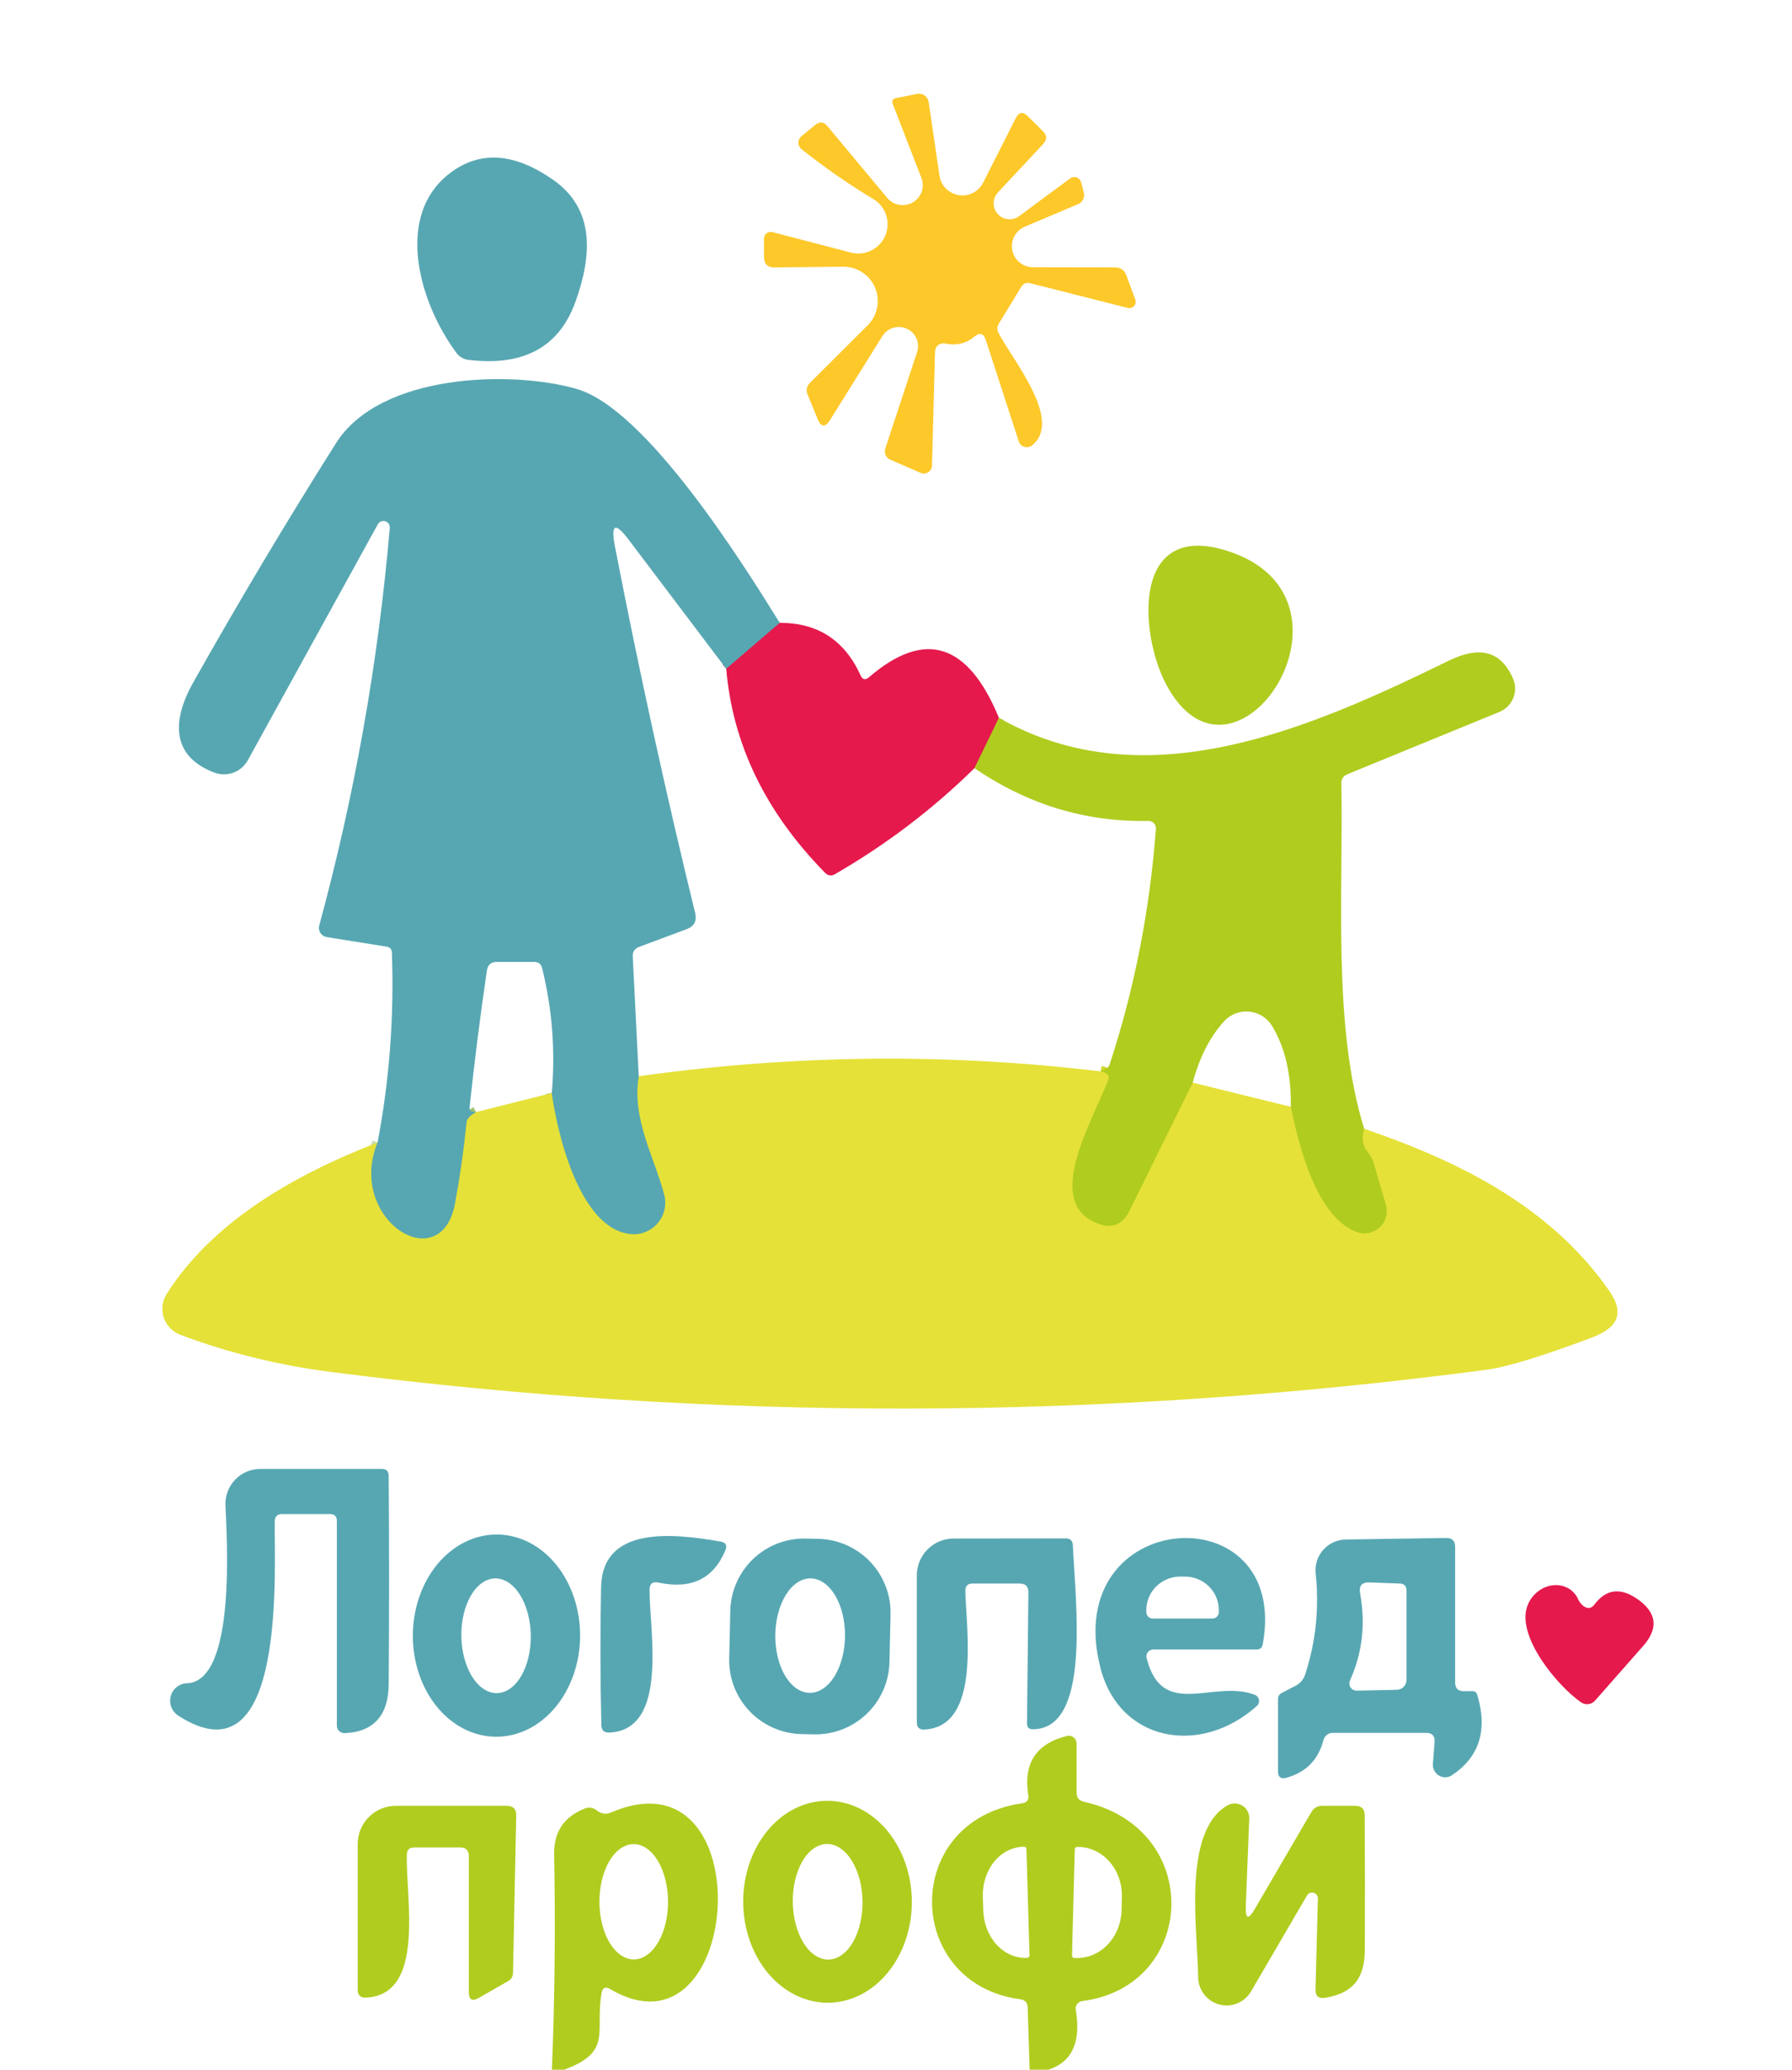 <?xml version="1.0" encoding="UTF-8"?> <svg xmlns="http://www.w3.org/2000/svg" width="129" height="149" viewBox="0 0 129 149" fill="none"> <g clip-path="url(#clip0_1_12)"> <path d="M75.47 149H74.12L73.98 144.53C73.973 144.177 73.797 143.977 73.45 143.93C65.05 142.82 64.86 131.06 73.58 129.82C73.933 129.767 74.08 129.567 74.02 129.22C73.66 126.94 74.59 125.523 76.81 124.97C76.893 124.95 76.979 124.95 77.062 124.968C77.145 124.987 77.223 125.024 77.289 125.077C77.356 125.13 77.409 125.197 77.446 125.274C77.482 125.351 77.501 125.435 77.5 125.52V129.05C77.5 129.41 77.677 129.63 78.03 129.71C86.72 131.65 86.16 143.01 77.9 144.06C77.829 144.07 77.76 144.094 77.698 144.13C77.636 144.167 77.582 144.216 77.54 144.273C77.497 144.331 77.466 144.397 77.449 144.467C77.432 144.536 77.429 144.609 77.44 144.68C77.833 147.007 77.177 148.447 75.47 149ZM74.11 140.78L73.89 133.1C73.889 133.079 73.883 133.058 73.874 133.039C73.865 133.021 73.852 133.004 73.836 132.99C73.82 132.976 73.802 132.965 73.782 132.958C73.762 132.951 73.741 132.949 73.72 132.95H73.64C72.845 132.975 72.094 133.368 71.552 134.043C71.01 134.718 70.722 135.62 70.75 136.55L70.78 137.53C70.808 138.46 71.15 139.343 71.731 139.984C72.312 140.625 73.085 140.973 73.88 140.95L73.96 140.94C74.001 140.937 74.039 140.919 74.067 140.89C74.095 140.86 74.11 140.821 74.11 140.78ZM77.37 133.13L77.17 140.78C77.169 140.803 77.172 140.826 77.18 140.848C77.188 140.87 77.2 140.89 77.216 140.907C77.232 140.924 77.251 140.937 77.272 140.946C77.294 140.955 77.317 140.96 77.34 140.96H77.46C78.305 140.982 79.125 140.633 79.74 139.99C80.355 139.347 80.714 138.462 80.74 137.53L80.76 136.57C80.773 136.108 80.703 135.648 80.555 135.216C80.407 134.785 80.183 134.39 79.896 134.055C79.609 133.72 79.265 133.45 78.883 133.263C78.501 133.075 78.089 132.972 77.67 132.96H77.55C77.527 132.959 77.504 132.962 77.482 132.97C77.46 132.978 77.44 132.99 77.423 133.006C77.406 133.022 77.393 133.041 77.384 133.063C77.375 133.084 77.37 133.107 77.37 133.13Z" fill="#B0CC1F"></path> <path d="M40.62 149H39.73C39.937 143.827 39.99 138.657 39.89 133.49C39.863 131.877 40.607 130.777 42.12 130.19C42.254 130.138 42.399 130.122 42.541 130.143C42.683 130.164 42.817 130.222 42.93 130.31C43.27 130.583 43.617 130.643 43.97 130.49C54.95 125.75 53.53 148.83 43.93 143.2C43.577 142.993 43.367 143.093 43.3 143.5C42.83 146.32 44.1 147.7 40.62 149ZM45.627 141.06C45.952 141.059 46.273 140.952 46.572 140.742C46.871 140.533 47.143 140.227 47.372 139.841C47.6 139.456 47.782 138.998 47.905 138.494C48.028 137.99 48.091 137.451 48.09 136.906C48.088 135.805 47.826 134.75 47.361 133.972C46.897 133.195 46.268 132.759 45.613 132.76C45.288 132.761 44.967 132.868 44.668 133.078C44.369 133.287 44.097 133.593 43.868 133.979C43.64 134.364 43.459 134.822 43.335 135.326C43.212 135.83 43.149 136.369 43.15 136.914C43.152 138.015 43.414 139.07 43.879 139.848C44.343 140.625 44.972 141.061 45.627 141.06Z" fill="#B0CC1F"></path> <mask id="mask0_1_12" style="mask-type:luminance" maskUnits="userSpaceOnUse" x="11" y="27" width="106" height="75"> <path d="M27.18 82.25C21.36 84.51 15.36 87.85 12 93.15C11.841 93.401 11.739 93.685 11.703 93.981C11.667 94.276 11.697 94.575 11.791 94.857C11.885 95.139 12.04 95.396 12.246 95.609C12.452 95.822 12.702 95.987 12.98 96.09C16.427 97.39 20.047 98.283 23.84 98.77C51.573 102.337 79.297 102.283 107.01 98.61C108.43 98.423 110.927 97.663 114.5 96.33C116.28 95.67 117.08 94.7 115.84 92.92C111.58 86.81 104.98 83.58 98.2 81.26C95.91 73.85 96.71 64.24 96.56 56.41C96.553 56.077 96.703 55.85 97.01 55.73L107.94 51.25C108.163 51.159 108.365 51.025 108.535 50.855C108.706 50.685 108.84 50.483 108.931 50.261C109.023 50.038 109.069 49.8 109.067 49.559C109.065 49.319 109.015 49.081 108.92 48.86C107.99 46.71 106.34 46.57 104.32 47.55C94.49 52.35 82.53 57.72 71.91 51.68C69.683 46.273 66.563 45.3 62.55 48.76C62.29 48.98 62.09 48.933 61.95 48.62C60.797 46.087 58.857 44.827 56.13 44.84C53.48 40.56 46.52 29.44 41.51 28C36.84 26.65 27.37 26.87 24.19 31.9C20.617 37.56 17.187 43.31 13.9 49.15C12.42 51.78 12.26 54.4 15.4 55.61C15.843 55.785 16.334 55.793 16.784 55.631C17.233 55.469 17.608 55.149 17.84 54.73L27.2 37.74C27.251 37.649 27.332 37.577 27.429 37.538C27.526 37.499 27.634 37.494 27.735 37.524C27.835 37.555 27.922 37.618 27.981 37.705C28.04 37.791 28.068 37.895 28.06 38C27.227 47.693 25.533 57.237 22.98 66.63C22.956 66.72 22.951 66.815 22.966 66.907C22.98 66.999 23.013 67.087 23.063 67.165C23.113 67.243 23.178 67.31 23.255 67.361C23.332 67.412 23.419 67.445 23.51 67.46L27.83 68.15C28.077 68.19 28.203 68.333 28.21 68.58C28.377 73.213 28.033 77.77 27.18 82.25Z" fill="white"></path> </mask> <g mask="url(#mask0_1_12)"> <path d="M56.13 44.84L52.28 48.15" stroke="#9E607F" stroke-width="0.8"></path> <path d="M45.98 77.48C45.46 80.52 47.09 83.28 47.81 86C47.903 86.352 47.91 86.721 47.83 87.077C47.751 87.432 47.588 87.763 47.355 88.041C47.121 88.32 46.825 88.538 46.489 88.677C46.155 88.816 45.791 88.872 45.43 88.84C41.74 88.51 40.13 81.63 39.72 78.69" stroke="#9EC475" stroke-width="0.8"></path> <path d="M34.27 80.06C33.837 80.287 33.607 80.54 33.58 80.82C33.387 82.753 33.11 84.693 32.75 86.64C31.74 92.08 24.93 87.78 27.18 82.25" stroke="#9EC475" stroke-width="0.8"></path> <path d="M71.91 51.68L70.15 55.3" stroke="#CB7336" stroke-width="0.8"></path> <path d="M98.2 81.26C98 81.94 98.083 82.497 98.45 82.93C98.65 83.17 98.793 83.437 98.88 83.73L99.76 86.73C99.846 87.016 99.849 87.321 99.77 87.609C99.691 87.898 99.532 88.158 99.311 88.361C99.09 88.564 98.817 88.702 98.522 88.758C98.226 88.814 97.921 88.787 97.64 88.68C94.74 87.57 93.51 82.45 92.92 79.68" stroke="#CBD72C" stroke-width="0.8"></path> <path d="M85.86 77.94L81.29 87.19C80.803 88.17 80.05 88.467 79.03 88.08C75.08 86.6 78.6 80.8 79.78 77.75C79.9 77.443 79.717 77.237 79.23 77.13" stroke="#CBD72C" stroke-width="0.8"></path> </g> <path d="M79.23 77.13C79.717 77.237 79.9 77.443 79.78 77.75C78.6 80.8 75.08 86.6 79.03 88.08C80.05 88.467 80.803 88.17 81.29 87.19L85.86 77.94L92.92 79.68C93.51 82.45 94.74 87.57 97.64 88.68C97.921 88.787 98.226 88.814 98.522 88.758C98.817 88.702 99.09 88.564 99.311 88.361C99.532 88.158 99.691 87.898 99.77 87.609C99.85 87.321 99.846 87.016 99.76 86.73L98.88 83.73C98.793 83.437 98.65 83.17 98.45 82.93C98.083 82.497 98 81.94 98.2 81.26C104.98 83.58 111.58 86.81 115.84 92.92C117.08 94.7 116.28 95.67 114.5 96.33C110.927 97.663 108.43 98.423 107.01 98.61C79.297 102.283 51.573 102.337 23.84 98.77C20.047 98.283 16.427 97.39 12.98 96.09C12.702 95.987 12.452 95.822 12.246 95.609C12.04 95.396 11.885 95.139 11.791 94.857C11.697 94.575 11.667 94.276 11.703 93.981C11.739 93.685 11.841 93.401 12 93.15C15.36 87.85 21.36 84.51 27.18 82.25C24.93 87.78 31.74 92.08 32.75 86.64C33.11 84.693 33.387 82.753 33.58 80.82C33.607 80.54 33.837 80.287 34.27 80.06L39.72 78.69C40.13 81.63 41.74 88.51 45.43 88.84C45.791 88.872 46.155 88.816 46.49 88.677C46.825 88.538 47.121 88.32 47.355 88.041C47.588 87.763 47.751 87.432 47.83 87.077C47.91 86.721 47.903 86.352 47.81 86C47.09 83.28 45.46 80.52 45.98 77.48C57.093 75.92 68.177 75.803 79.23 77.13Z" fill="#E5E138"></path> <path d="M39.81 12.94C42.9 15.09 42.58 18.5 41.43 21.71C40.263 24.983 37.7 26.383 33.74 25.91C33.38 25.87 33.09 25.707 32.87 25.42C30.18 21.83 28.24 15.3 32.66 12.27C34.747 10.843 37.13 11.067 39.81 12.94Z" fill="#57A7B2"></path> <path d="M56.13 44.84L52.28 48.15L45.26 38.86C44.293 37.573 43.96 37.72 44.26 39.3C45.973 48.153 47.9 56.96 50.04 65.72C50.18 66.293 49.977 66.683 49.43 66.89L46 68.17C45.687 68.29 45.537 68.52 45.55 68.86L45.98 77.48C45.46 80.52 47.09 83.28 47.81 86C47.903 86.352 47.91 86.721 47.831 87.077C47.751 87.432 47.588 87.763 47.355 88.041C47.121 88.32 46.825 88.538 46.49 88.677C46.155 88.816 45.791 88.872 45.43 88.84C41.74 88.51 40.13 81.63 39.72 78.69C39.987 75.67 39.757 72.677 39.03 69.71C38.957 69.403 38.763 69.25 38.45 69.25H35.76C35.347 69.25 35.11 69.457 35.05 69.87C34.563 73.177 34.147 76.47 33.8 79.75C33.78 79.943 33.937 80.047 34.27 80.06C33.837 80.287 33.607 80.54 33.58 80.82C33.387 82.753 33.11 84.693 32.75 86.64C31.74 92.08 24.93 87.78 27.18 82.25C28.033 77.77 28.377 73.213 28.21 68.58C28.203 68.333 28.077 68.19 27.83 68.15L23.51 67.46C23.419 67.445 23.332 67.412 23.256 67.361C23.178 67.31 23.113 67.243 23.063 67.165C23.013 67.087 22.98 66.999 22.966 66.907C22.951 66.815 22.956 66.72 22.98 66.63C25.533 57.237 27.227 47.693 28.06 38C28.068 37.895 28.04 37.791 27.981 37.705C27.922 37.618 27.835 37.555 27.735 37.524C27.634 37.494 27.526 37.499 27.429 37.538C27.332 37.577 27.251 37.649 27.2 37.74L17.84 54.73C17.608 55.149 17.233 55.469 16.784 55.631C16.334 55.793 15.843 55.785 15.4 55.61C12.26 54.4 12.42 51.78 13.9 49.15C17.187 43.31 20.617 37.56 24.19 31.9C27.37 26.87 36.84 26.65 41.51 28C46.52 29.44 53.48 40.56 56.13 44.84Z" fill="#57A7B2"></path> <path d="M23.75 109H20.3C19.967 109 19.793 109.167 19.78 109.5C19.71 112.63 20.74 128.62 12.83 123.51C12.604 123.363 12.429 123.148 12.332 122.895C12.236 122.643 12.221 122.367 12.292 122.107C12.362 121.847 12.513 121.617 12.723 121.45C12.933 121.284 13.191 121.189 13.46 121.18C17.05 121.04 16.31 110.53 16.23 108.36C16.216 108.022 16.271 107.685 16.392 107.369C16.512 107.053 16.694 106.764 16.929 106.52C17.163 106.276 17.445 106.083 17.756 105.95C18.067 105.818 18.402 105.75 18.74 105.75H27.49C27.817 105.75 27.98 105.917 27.98 106.25C28.02 111.277 28.02 116.29 27.98 121.29C27.96 123.46 26.91 124.69 24.81 124.77C24.737 124.773 24.665 124.761 24.597 124.735C24.529 124.709 24.468 124.669 24.415 124.619C24.363 124.569 24.321 124.508 24.293 124.441C24.265 124.375 24.25 124.303 24.25 124.23V109.5C24.25 109.167 24.083 109 23.75 109Z" fill="#57A7B2"></path> <path d="M35.702 125.03C34.105 125.022 32.578 124.247 31.456 122.875C30.334 121.504 29.71 119.649 29.72 117.719C29.73 115.788 30.374 113.939 31.51 112.58C32.646 111.221 34.181 110.462 35.778 110.47C37.375 110.478 38.902 111.253 40.024 112.625C41.145 113.996 41.77 115.851 41.76 117.782C41.75 119.712 41.106 121.561 39.97 122.92C38.834 124.279 37.298 125.038 35.702 125.03ZM35.775 121.89C36.103 121.884 36.426 121.772 36.727 121.56C37.027 121.348 37.297 121.039 37.523 120.652C37.749 120.265 37.926 119.807 38.044 119.304C38.162 118.801 38.218 118.263 38.21 117.721C38.201 117.178 38.128 116.642 37.995 116.143C37.861 115.644 37.67 115.192 37.432 114.812C37.194 114.432 36.913 114.133 36.607 113.93C36.3 113.727 35.973 113.625 35.645 113.631C35.317 113.636 34.993 113.748 34.693 113.96C34.393 114.172 34.123 114.481 33.897 114.868C33.67 115.255 33.493 115.713 33.376 116.216C33.258 116.719 33.202 117.257 33.21 117.799C33.219 118.342 33.292 118.878 33.425 119.377C33.559 119.876 33.75 120.328 33.988 120.708C34.227 121.088 34.507 121.387 34.813 121.59C35.12 121.793 35.447 121.895 35.775 121.89Z" fill="#57A7B2"></path> <path d="M46.76 114.44C46.74 117.36 48.17 124.52 43.87 124.73C43.49 124.75 43.297 124.57 43.29 124.19C43.21 120.85 43.203 117.54 43.27 114.26C43.36 109.85 48.38 110.37 51.88 110.98C52.247 111.047 52.36 111.253 52.22 111.6C51.367 113.66 49.757 114.437 47.39 113.93C46.97 113.843 46.76 114.013 46.76 114.44Z" fill="#57A7B2"></path> <path d="M64.03 119.661C63.998 121.071 63.407 122.411 62.386 123.386C61.366 124.361 60.001 124.89 58.59 124.858L57.691 124.838C56.28 124.806 54.94 124.215 53.965 123.195C52.99 122.175 52.461 120.809 52.493 119.399L52.571 115.96C52.603 114.549 53.194 113.209 54.214 112.234C55.234 111.259 56.599 110.73 58.01 110.762L58.91 110.782C60.32 110.814 61.66 111.405 62.635 112.425C63.61 113.445 64.14 114.811 64.108 116.221L64.03 119.661ZM58.291 121.87C58.621 121.872 58.948 121.768 59.254 121.563C59.56 121.358 59.839 121.057 60.075 120.676C60.31 120.295 60.498 119.842 60.628 119.343C60.758 118.844 60.826 118.309 60.83 117.767C60.838 116.675 60.581 115.625 60.115 114.849C59.65 114.073 59.014 113.635 58.349 113.63C58.019 113.628 57.692 113.732 57.386 113.937C57.08 114.142 56.801 114.443 56.566 114.824C56.33 115.205 56.142 115.658 56.012 116.157C55.883 116.656 55.814 117.191 55.81 117.732C55.803 118.825 56.06 119.875 56.525 120.651C56.99 121.427 57.626 121.865 58.291 121.87Z" fill="#57A7B2"></path> <path d="M69.49 114.52C69.55 117.28 70.65 124.32 66.54 124.51C66.18 124.53 66 124.357 66 123.99V113.41C66 113.062 66.069 112.717 66.202 112.396C66.335 112.074 66.53 111.782 66.776 111.536C67.022 111.29 67.314 111.095 67.636 110.962C67.957 110.829 68.302 110.76 68.65 110.76L76.72 110.75C77.04 110.75 77.21 110.91 77.23 111.23C77.43 115.57 78.54 124.5 74.34 124.49C74.067 124.49 73.93 124.35 73.93 124.07L74.03 114.64C74.037 114.213 73.823 114 73.39 114H70.01C69.663 114 69.49 114.173 69.49 114.52Z" fill="#57A7B2"></path> <path d="M90.33 122.01C90.406 122.04 90.473 122.088 90.525 122.151C90.577 122.214 90.612 122.288 90.627 122.368C90.642 122.448 90.636 122.531 90.61 122.608C90.585 122.685 90.54 122.755 90.48 122.81C86.46 126.43 80.58 125.44 79.21 120.05C76.27 108.48 92.92 107.39 90.9 118.38C90.853 118.627 90.703 118.75 90.45 118.75H83.02C82.945 118.749 82.871 118.766 82.803 118.798C82.736 118.831 82.676 118.878 82.63 118.937C82.584 118.996 82.551 119.065 82.536 119.138C82.52 119.211 82.522 119.287 82.54 119.36C83.66 123.85 87.36 120.87 90.33 122.01ZM82.98 116.52H87.28C87.402 116.52 87.519 116.472 87.605 116.385C87.692 116.299 87.74 116.182 87.74 116.06V115.91C87.74 115.594 87.677 115.28 87.554 114.988C87.432 114.695 87.252 114.43 87.025 114.206C86.799 113.982 86.53 113.805 86.234 113.683C85.938 113.562 85.621 113.5 85.3 113.5H84.96C84.313 113.5 83.692 113.754 83.235 114.206C82.777 114.658 82.52 115.271 82.52 115.91V116.06C82.52 116.12 82.532 116.18 82.555 116.236C82.578 116.292 82.612 116.343 82.655 116.385C82.698 116.428 82.748 116.462 82.804 116.485C82.86 116.508 82.92 116.52 82.98 116.52Z" fill="#57A7B2"></path> <path d="M105.38 121.75H106C106.173 121.75 106.287 121.833 106.34 122C107.107 124.547 106.5 126.48 104.52 127.8C104.383 127.892 104.223 127.944 104.058 127.948C103.893 127.953 103.729 127.911 103.587 127.826C103.444 127.742 103.327 127.619 103.25 127.471C103.173 127.323 103.138 127.156 103.15 126.99L103.27 125.41C103.303 124.97 103.1 124.75 102.66 124.75H95.99C95.603 124.75 95.36 124.937 95.26 125.31C94.887 126.703 94.003 127.593 92.61 127.98C92.203 128.093 92 127.94 92 127.52V122.3C92 122.213 92.025 122.127 92.07 122.053C92.116 121.979 92.182 121.919 92.26 121.88L93.28 121.35C93.607 121.177 93.83 120.913 93.95 120.56C94.723 118.2 94.977 115.773 94.71 113.28C94.677 112.975 94.708 112.665 94.801 112.372C94.894 112.08 95.048 111.809 95.252 111.579C95.456 111.348 95.707 111.162 95.987 111.033C96.267 110.905 96.571 110.835 96.88 110.83L104.1 110.72C104.533 110.713 104.75 110.923 104.75 111.35V121.12C104.75 121.54 104.96 121.75 105.38 121.75ZM98.59 113.92C98.037 113.9 97.81 114.163 97.91 114.71C98.31 116.93 98.067 119.02 97.18 120.98C97.144 121.06 97.13 121.148 97.138 121.236C97.145 121.323 97.175 121.407 97.224 121.48C97.273 121.553 97.339 121.612 97.417 121.652C97.495 121.693 97.582 121.712 97.67 121.71L100.56 121.65C100.745 121.645 100.92 121.568 101.049 121.435C101.178 121.303 101.25 121.125 101.25 120.94V114.51C101.25 114.183 101.087 114.013 100.76 114L98.59 113.92Z" fill="#57A7B2"></path> <path d="M56.13 44.84C58.857 44.827 60.797 46.087 61.95 48.62C62.09 48.933 62.29 48.98 62.55 48.76C66.563 45.3 69.683 46.273 71.91 51.68L70.15 55.3C67.13 58.267 63.783 60.81 60.11 62.93C59.85 63.083 59.613 63.053 59.4 62.84C55.113 58.48 52.74 53.583 52.28 48.15L56.13 44.84Z" fill="#E5194C"></path> <path d="M117.89 115.13C119.27 116.103 119.403 117.223 118.29 118.49L114.82 122.43C114.697 122.57 114.527 122.66 114.34 122.682C114.154 122.704 113.965 122.657 113.81 122.55C112.11 121.36 109.2 117.87 109.93 115.67C110.061 115.274 110.304 114.916 110.625 114.641C110.946 114.367 111.33 114.189 111.729 114.132C112.127 114.074 112.519 114.14 112.855 114.32C113.191 114.5 113.454 114.786 113.61 115.14C113.71 115.36 113.85 115.53 114.03 115.65C114.323 115.837 114.573 115.79 114.78 115.51C115.62 114.39 116.657 114.263 117.89 115.13Z" fill="#E5194C"></path> <path d="M88.26 39.63C99.15 43 88.76 58.68 83.88 49.14C82.05 45.56 81.47 37.53 88.26 39.63Z" fill="#B0CC1F"></path> <path d="M98.2 81.26C98 81.94 98.083 82.497 98.45 82.93C98.65 83.17 98.793 83.437 98.88 83.73L99.76 86.73C99.846 87.016 99.85 87.321 99.77 87.609C99.691 87.898 99.532 88.158 99.311 88.361C99.09 88.564 98.817 88.702 98.522 88.758C98.226 88.814 97.921 88.787 97.64 88.68C94.74 87.57 93.51 82.45 92.92 79.68C92.96 77.36 92.513 75.423 91.58 73.87C91.406 73.579 91.166 73.334 90.879 73.152C90.593 72.971 90.268 72.859 89.931 72.826C89.593 72.793 89.253 72.84 88.937 72.962C88.621 73.084 88.338 73.279 88.11 73.53C87.097 74.65 86.347 76.12 85.86 77.94L81.29 87.19C80.803 88.17 80.05 88.467 79.03 88.08C75.08 86.6 78.6 80.8 79.78 77.75C79.9 77.443 79.717 77.237 79.23 77.13C79.39 77.07 79.53 77.003 79.65 76.93C79.763 76.857 79.847 76.737 79.9 76.57C81.667 71.163 82.77 65.53 83.21 59.67C83.216 59.595 83.206 59.52 83.18 59.45C83.155 59.38 83.115 59.315 83.063 59.261C83.011 59.208 82.948 59.166 82.879 59.138C82.809 59.11 82.735 59.097 82.66 59.1C78.147 59.187 73.977 57.92 70.15 55.3L71.91 51.68C82.53 57.72 94.49 52.35 104.32 47.55C106.34 46.57 107.99 46.71 108.92 48.86C109.015 49.081 109.065 49.319 109.067 49.559C109.069 49.8 109.023 50.038 108.931 50.261C108.84 50.483 108.706 50.685 108.535 50.855C108.365 51.025 108.163 51.159 107.94 51.25L97.01 55.73C96.703 55.85 96.553 56.077 96.56 56.41C96.71 64.24 95.91 73.85 98.2 81.26Z" fill="#B0CC1F"></path> <path d="M59.621 144.18C58.824 144.185 58.033 144.003 57.294 143.643C56.555 143.282 55.882 142.752 55.314 142.081C54.745 141.409 54.293 140.611 53.982 139.731C53.67 138.851 53.507 137.907 53.5 136.952C53.493 135.998 53.644 135.051 53.943 134.167C54.242 133.283 54.683 132.478 55.242 131.799C55.801 131.12 56.466 130.58 57.2 130.21C57.934 129.839 58.722 129.646 59.519 129.64C60.316 129.635 61.107 129.817 61.846 130.177C62.585 130.538 63.258 131.068 63.826 131.739C64.394 132.411 64.847 133.209 65.158 134.089C65.47 134.969 65.633 135.913 65.64 136.868C65.647 137.822 65.496 138.769 65.197 139.653C64.898 140.537 64.457 141.342 63.898 142.021C63.339 142.7 62.674 143.24 61.94 143.61C61.206 143.981 60.418 144.174 59.621 144.18ZM59.638 141.07C59.968 141.065 60.292 140.953 60.594 140.74C60.896 140.526 61.168 140.216 61.396 139.827C61.623 139.437 61.802 138.976 61.921 138.469C62.04 137.963 62.097 137.421 62.09 136.875C62.082 136.329 62.01 135.789 61.877 135.286C61.743 134.783 61.552 134.327 61.314 133.944C61.075 133.561 60.794 133.258 60.487 133.054C60.179 132.849 59.852 132.746 59.522 132.75C59.192 132.755 58.867 132.867 58.566 133.08C58.264 133.294 57.992 133.604 57.764 133.993C57.537 134.383 57.358 134.844 57.239 135.351C57.12 135.857 57.063 136.399 57.07 136.945C57.078 137.491 57.15 138.031 57.283 138.534C57.417 139.037 57.608 139.493 57.846 139.876C58.085 140.259 58.366 140.562 58.673 140.766C58.981 140.971 59.309 141.074 59.638 141.07Z" fill="#B0CC1F"></path> <path d="M33.12 133H29.8C29.473 133 29.303 133.163 29.29 133.49C29.17 136.5 30.7 143.63 26.33 143.81C25.943 143.823 25.75 143.637 25.75 143.25V132.75C25.75 132.021 26.04 131.321 26.555 130.805C27.071 130.29 27.771 130 28.5 130H36.46C36.94 130 37.173 130.237 37.16 130.71L36.93 142.03C36.93 142.151 36.898 142.269 36.836 142.373C36.775 142.477 36.686 142.562 36.58 142.62L34.47 143.83C33.99 144.103 33.75 143.963 33.75 143.41V133.63C33.75 133.21 33.54 133 33.12 133Z" fill="#B0CC1F"></path> <path d="M90.34 137.41L94.39 130.47C94.57 130.157 94.84 130 95.2 130H97.55C98.01 130 98.24 130.23 98.24 130.69C98.26 133.93 98.263 137.157 98.25 140.37C98.24 142.46 97.36 143.5 95.4 143.82C94.92 143.9 94.687 143.697 94.7 143.21L94.87 136.69C94.875 136.595 94.847 136.5 94.792 136.423C94.736 136.345 94.655 136.289 94.563 136.263C94.471 136.237 94.373 136.244 94.285 136.282C94.197 136.319 94.125 136.386 94.08 136.47L90.06 143.36C89.835 143.748 89.489 144.051 89.075 144.221C88.661 144.392 88.202 144.42 87.769 144.303C87.335 144.186 86.952 143.929 86.677 143.573C86.403 143.216 86.253 142.779 86.25 142.33C86.24 139.19 85.05 131.87 88.36 129.97C88.523 129.877 88.707 129.83 88.894 129.832C89.081 129.834 89.264 129.887 89.424 129.983C89.584 130.08 89.716 130.218 89.805 130.383C89.894 130.548 89.937 130.733 89.93 130.92L89.68 137.22C89.647 138.167 89.867 138.23 90.34 137.41Z" fill="#B0CC1F"></path> <path d="M74.36 19.24L80.27 19.25C80.67 19.25 80.94 19.44 81.08 19.82L81.73 21.57C81.757 21.648 81.763 21.732 81.747 21.813C81.731 21.894 81.693 21.969 81.638 22.03C81.583 22.091 81.512 22.137 81.433 22.162C81.354 22.186 81.27 22.189 81.19 22.17L74.17 20.39C73.883 20.317 73.663 20.407 73.51 20.66L71.89 23.32C71.832 23.415 71.8 23.523 71.796 23.634C71.793 23.744 71.818 23.853 71.87 23.95C72.87 25.9 76.54 30.24 74.3 32.06C74.223 32.122 74.131 32.165 74.034 32.185C73.937 32.204 73.836 32.2 73.742 32.173C73.647 32.145 73.561 32.095 73.491 32.026C73.421 31.958 73.369 31.873 73.34 31.78L70.97 24.49C70.81 23.99 70.527 23.91 70.12 24.25C69.533 24.737 68.833 24.897 68.02 24.73C67.935 24.712 67.847 24.714 67.762 24.734C67.677 24.754 67.599 24.793 67.531 24.848C67.463 24.902 67.408 24.971 67.37 25.049C67.332 25.127 67.311 25.213 67.31 25.3L67.09 33.52C67.089 33.615 67.063 33.708 67.017 33.791C66.97 33.874 66.903 33.945 66.822 33.996C66.741 34.047 66.648 34.078 66.552 34.086C66.456 34.094 66.359 34.078 66.27 34.04L64.08 33.09C63.933 33.024 63.815 32.905 63.751 32.758C63.686 32.61 63.679 32.443 63.73 32.29L66.02 25.34C66.124 25.02 66.107 24.674 65.973 24.367C65.84 24.06 65.597 23.812 65.293 23.67C64.987 23.528 64.64 23.501 64.316 23.595C63.992 23.689 63.712 23.897 63.53 24.18L59.75 30.24C59.403 30.787 59.107 30.763 58.86 30.17L58.14 28.41C58.007 28.097 58.06 27.817 58.3 27.57L62.47 23.41C62.815 23.063 63.048 22.621 63.142 22.141C63.235 21.661 63.184 21.164 62.994 20.713C62.804 20.262 62.485 19.877 62.077 19.608C61.668 19.339 61.189 19.197 60.7 19.2L55.76 19.25C55.253 19.257 55 19.01 55 18.51V17.17C55.001 17.097 55.018 17.025 55.051 16.96C55.083 16.895 55.13 16.838 55.188 16.794C55.246 16.75 55.313 16.719 55.384 16.704C55.456 16.69 55.529 16.692 55.6 16.71L61.28 18.19C61.768 18.31 62.282 18.253 62.731 18.027C63.18 17.802 63.534 17.424 63.729 16.962C63.924 16.499 63.948 15.982 63.796 15.503C63.644 15.024 63.326 14.615 62.9 14.35C61.027 13.217 59.293 12.013 57.7 10.74C57.629 10.684 57.572 10.612 57.533 10.531C57.493 10.45 57.473 10.36 57.473 10.27C57.473 10.18 57.493 10.09 57.533 10.009C57.572 9.928 57.629 9.856 57.7 9.8L58.68 9C59 8.733 59.297 8.763 59.57 9.09L63.87 14.25C64.091 14.511 64.398 14.687 64.736 14.745C65.074 14.803 65.422 14.74 65.717 14.567C66.012 14.395 66.236 14.123 66.348 13.802C66.46 13.48 66.454 13.128 66.33 12.81L64.27 7.49C64.183 7.257 64.263 7.113 64.51 7.06L66.02 6.76C66.113 6.741 66.208 6.742 66.301 6.761C66.394 6.78 66.481 6.818 66.559 6.872C66.637 6.927 66.702 6.996 66.752 7.076C66.802 7.157 66.836 7.246 66.85 7.34L67.63 12.64C67.681 12.991 67.842 13.316 68.09 13.569C68.338 13.822 68.66 13.99 69.01 14.048C69.359 14.106 69.719 14.051 70.035 13.891C70.351 13.732 70.609 13.476 70.77 13.16L73.12 8.51C73.347 8.063 73.637 8.017 73.99 8.37L75.08 9.45C75.38 9.75 75.383 10.057 75.09 10.37L71.83 13.86C71.638 14.07 71.53 14.344 71.528 14.628C71.526 14.913 71.629 15.188 71.819 15.401C72.008 15.614 72.269 15.748 72.552 15.78C72.835 15.811 73.119 15.736 73.35 15.57L77.03 12.85C77.097 12.8 77.175 12.767 77.258 12.754C77.341 12.741 77.426 12.749 77.505 12.776C77.584 12.804 77.655 12.851 77.712 12.912C77.768 12.974 77.809 13.049 77.83 13.13L78.02 13.87C78.064 14.03 78.048 14.202 77.974 14.353C77.901 14.503 77.775 14.623 77.62 14.69L73.77 16.32C73.447 16.456 73.181 16.7 73.018 17.01C72.854 17.32 72.803 17.677 72.872 18.021C72.942 18.365 73.127 18.674 73.399 18.896C73.67 19.118 74.01 19.24 74.36 19.24Z" fill="#FDC829"></path> </g> <defs> <clipPath id="clip0_1_12"> <rect width="129" height="149" fill="white"></rect> </clipPath> </defs> </svg> 